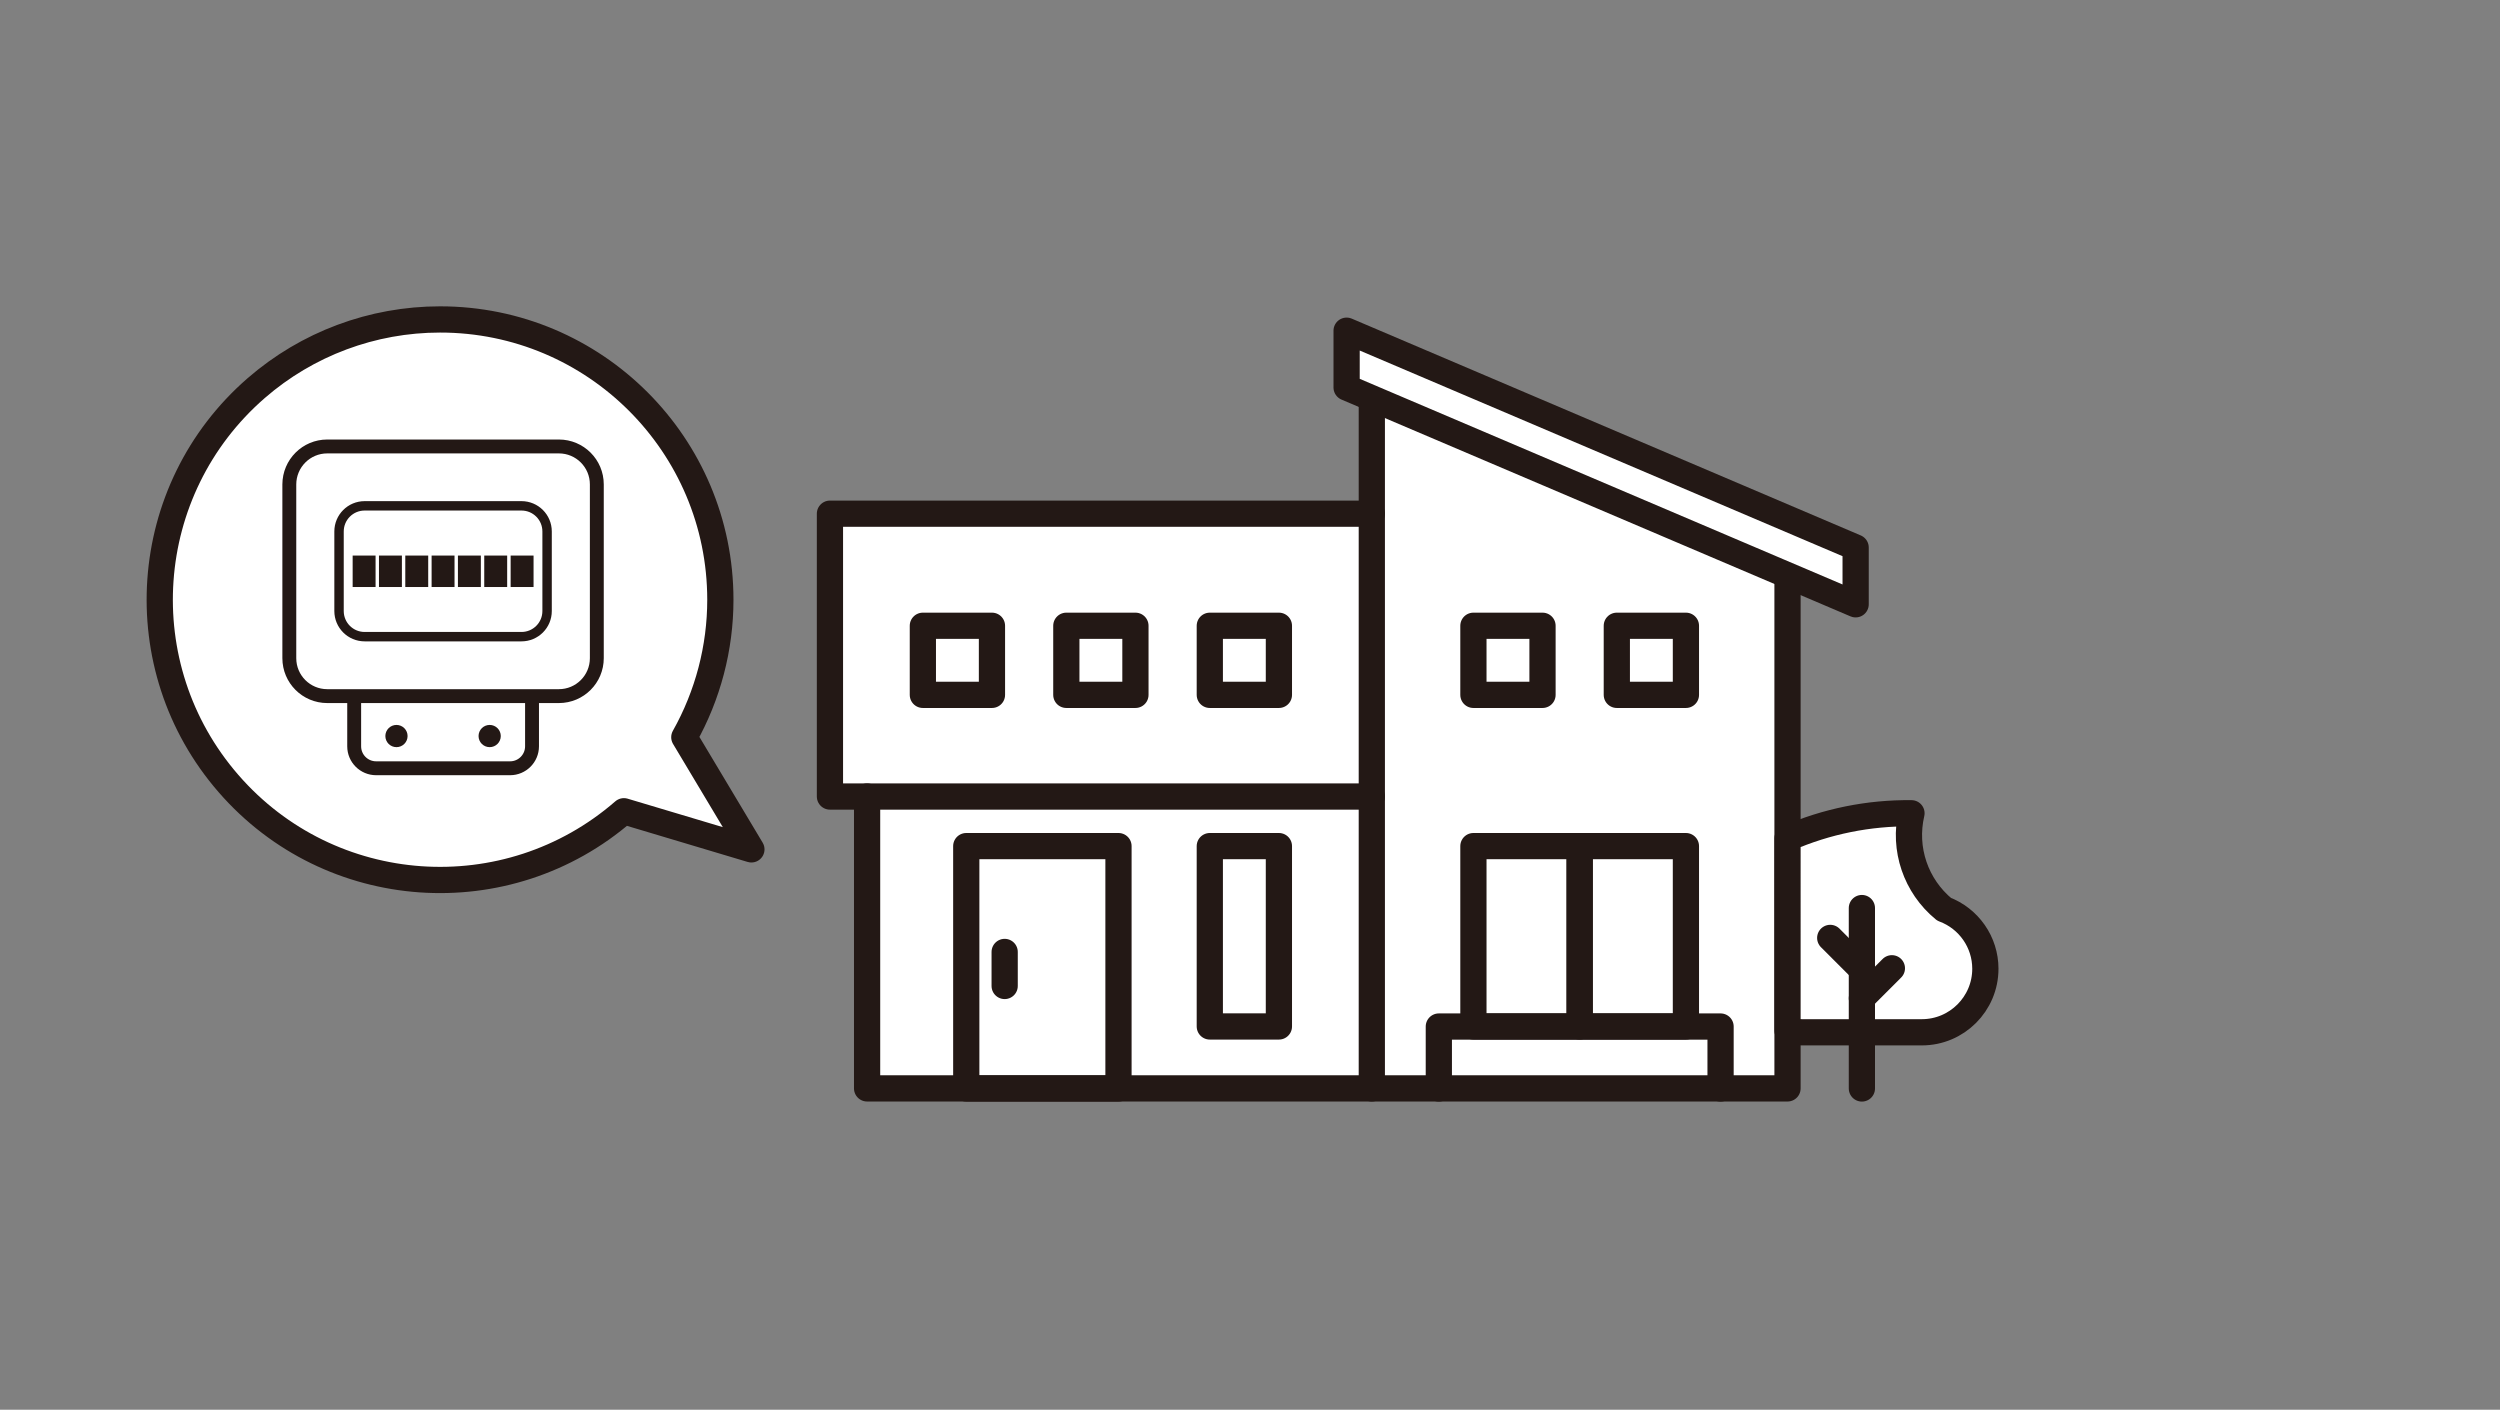 <svg enable-background="new 0 0 360 203" height="203" viewBox="0 0 360 203" width="360" xmlns="http://www.w3.org/2000/svg"><rect x="0" y="0" width="360" height="203" fill="#808080" stroke="none"/><g transform="translate(-592.858 -2923.14)"><path d="m712.37 2997.11h78.03v40.73h-78.03z" fill="#fff"/><path d="m716.95 3038.49h73.45v40.73h-73.45z" fill="#fff"/><g stroke="#231815" stroke-linecap="round" stroke-linejoin="round"><g stroke-width="3.777"><path d="m850.26 3006.41v73.46h-59.86v-99.4" fill="#fff"/><path d="m767.07 3044.98h9.95v25.97h-9.95z" fill="none"/><path d="m850.26 3071.55c.68.16 1.38.24 2.09.24h17.25c5.05 0 9.15-4.1 9.15-9.15 0-3.82-2.37-7.23-5.95-8.57-4.07-3.34-5.89-8.69-4.69-13.82-6.14-.07-12.22 1.16-17.85 3.61z" fill="#fff"/><path d="m860.97 3079.88v-25.98" fill="none"/><path d="m856.41 3058.2 4.32 4.32" fill="none"/><path d="m865.29 3062.57-4.32 4.32" fill="none"/><path d="m800.05 3079.88v-8.92h40.57v8.92" fill="none"/><path d="m805.03 3044.98h15.3v25.97h-15.3z" fill="none"/><path d="m820.33 3044.98h15.3v25.97h-15.3z" fill="none"/><path d="m786.77 2970.76 73.3 31.22v8.18l-73.3-31.22z" fill="#fff"/><path d="m790.4 2997.11h-78.03v40.73h78.03" fill="none"/><path d="m825.68 3013.25h9.95v9.95h-9.95z" fill="none"/><path d="m805.03 3013.25h9.95v9.95h-9.95z" fill="none"/><path d="m767.07 3013.25h9.95v9.95h-9.95z" fill="none"/><path d="m746.41 3013.25h9.95v9.95h-9.95z" fill="none"/><path d="m725.75 3013.25h9.95v9.95h-9.95z" fill="none"/><path d="m717.72 3037.84v42.03h72.68" fill="none"/><path d="m732 3044.98h21.92v34.9h-21.92z" fill="none"/><path d="m737.53 3060.22v4.9" fill="none"/><path d="m656.22 2969.14c22.29-.01 40.36 18.06 40.37 40.35 0 6.94-1.79 13.76-5.19 19.81l9.66 16.15-18.36-5.49c-16.82 14.62-42.32 12.84-56.94-3.99-14.62-16.82-12.84-42.32 3.99-56.94 7.34-6.38 16.74-9.89 26.47-9.89z" fill="#fff"/></g><path d="m647.02 3012.98h19.29c1.74 0 3.16 1.41 3.16 3.16v14.47c0 1.74-1.41 3.16-3.16 3.16h-19.29c-1.74 0-3.16-1.41-3.16-3.16v-14.47c0-1.75 1.41-3.16 3.16-3.16z" fill="#fff" stroke-width="2"/><path d="m639.98 2987.43h33.36c3.01 0 5.46 2.44 5.46 5.46v25.03c0 3.01-2.44 5.46-5.46 5.46h-33.36c-3.01 0-5.46-2.44-5.46-5.46v-25.03c.01-3.02 2.45-5.46 5.46-5.46z" fill="#fff" stroke-width="2"/><path d="m645.37 2995.98h22.58c2.04 0 3.69 1.65 3.69 3.69v11.46c0 2.04-1.65 3.69-3.69 3.69h-22.58c-2.04 0-3.69-1.65-3.69-3.69v-11.46c0-2.04 1.65-3.69 3.69-3.69z" fill="#fff" stroke-width="1.354"/></g><g fill="#231815"><circle cx="649.95" cy="3029.13" r="1.6"/><circle cx="663.37" cy="3029.13" r="1.6"/><path d="m643.64 3003.14h3.3v4.53h-3.3z"/><path d="m647.43 3003.14h3.3v4.53h-3.3z"/><path d="m651.22 3003.14h3.3v4.53h-3.3z"/><path d="m655.01 3003.14h3.3v4.53h-3.3z"/><path d="m658.8 3003.14h3.3v4.53h-3.3z"/><path d="m662.59 3003.14h3.3v4.53h-3.3z"/><path d="m666.39 3003.14h3.3v4.53h-3.3z"/></g></g></svg>